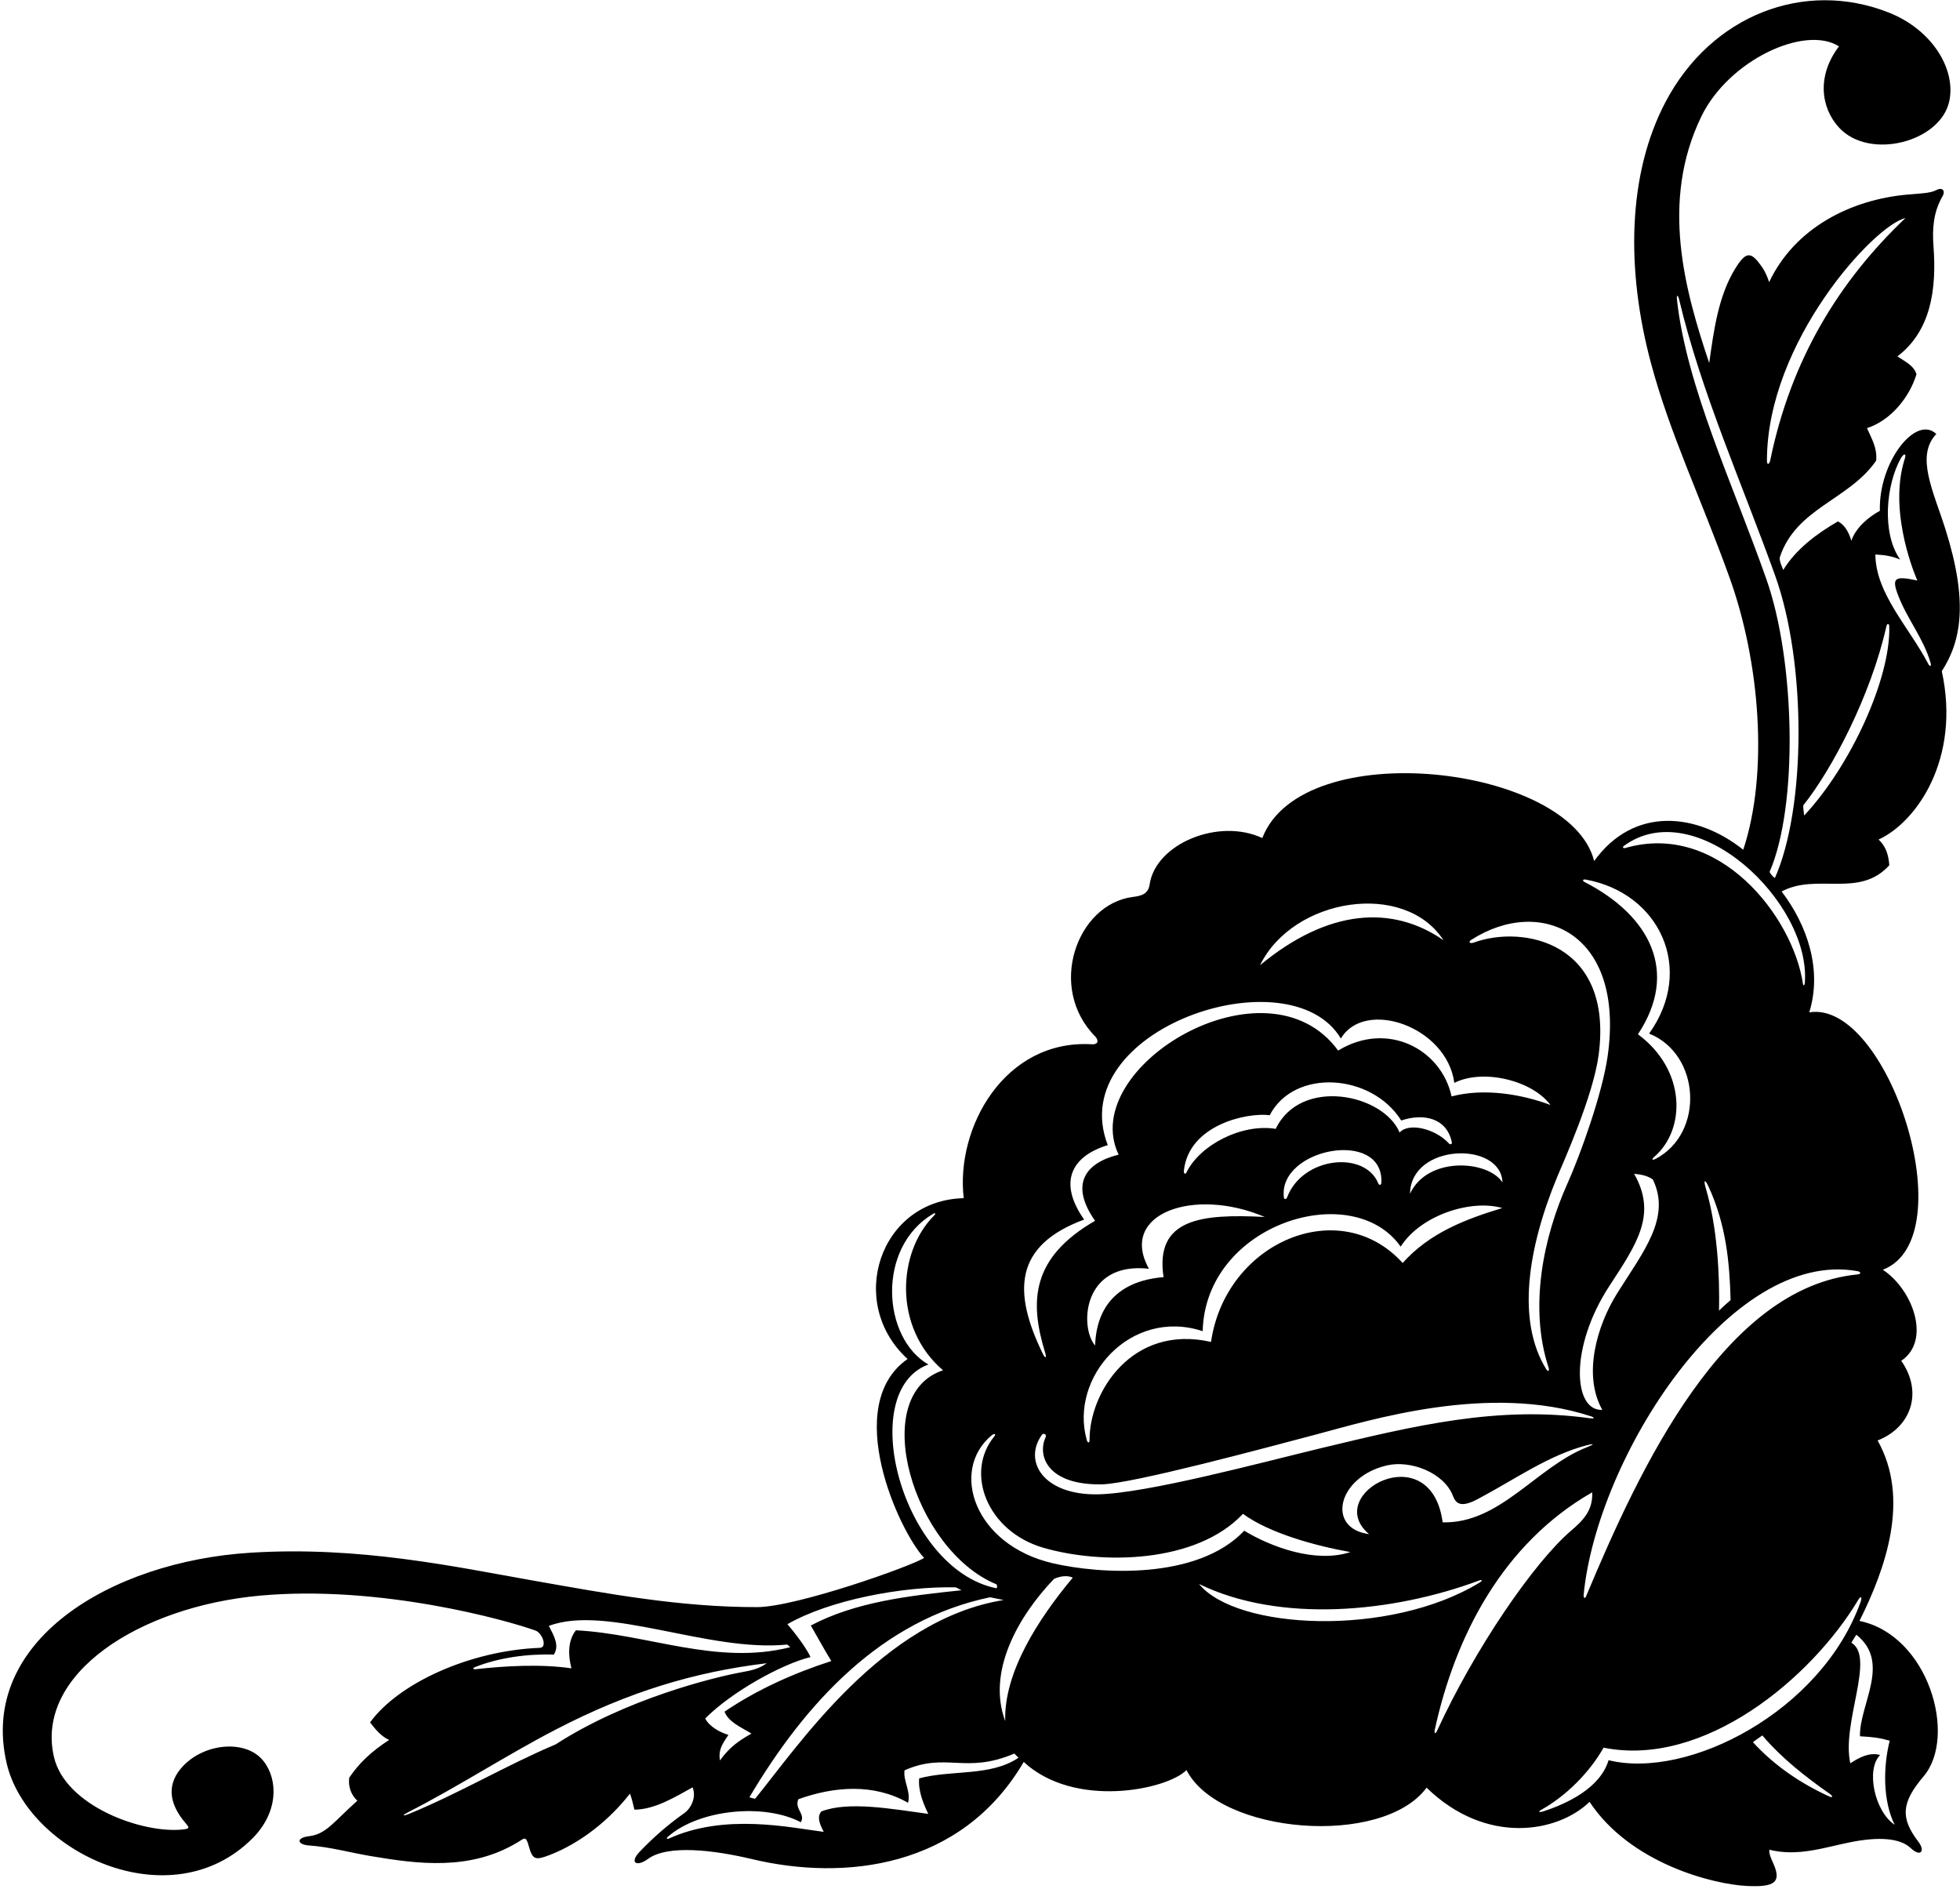 <?xml version="1.0" encoding="UTF-8"?>
<svg xmlns="http://www.w3.org/2000/svg" xmlns:xlink="http://www.w3.org/1999/xlink" width="520pt" height="501pt" viewBox="0 0 520 501" version="1.1">
<g id="surface1">
<path style=" stroke:none;fill-rule:nonzero;fill:rgb(0%,0%,0%);fill-opacity:1;" d="M 515.168 178.035 C 520.359 170 522.215 159.656 516.145 140.41 C 512.957 130.305 508.121 120.98 513.719 115.125 C 508.309 109.914 498.367 122.559 498.742 135.496 C 495.848 137.074 492.406 139.844 491.176 143.434 C 490.438 140.969 489.312 139.172 487.617 138.301 C 481.992 141.555 476.453 145.707 473.109 151.18 C 472.816 150.375 471.996 148.797 472.203 147.797 C 476.516 134.734 490.566 132.629 497.758 122.188 C 498.086 118.891 496.605 116.473 495.328 113.566 C 501.648 111.523 506.602 105.363 508.453 99.277 C 507.773 96.973 505.48 95.953 503.395 94.535 C 512.32 87.738 513.82 76.688 512.965 65.305 C 512.629 60.797 512.887 56.363 515.336 52.109 C 516.25 50.523 515.277 49.578 513.652 50.449 C 512.148 51.258 509.52 51.312 506.09 51.613 C 490.945 52.941 476.148 60.5 469.359 74.844 C 469.359 74.844 468.676 72.492 467.32 70.602 C 464.578 66.766 463.297 66.633 460.57 70.922 C 455.91 78.254 454.684 87.578 453.465 96.309 C 447.047 77.125 440.379 53.559 451.379 30.891 C 458.645 15.922 478.891 6.551 487.895 12.301 C 481.926 20.121 483.094 28.633 487.914 33.855 C 495.949 42.555 514.715 37.719 517.133 26.941 C 519.035 18.441 512.637 7.867 501.066 3.316 C 478.621 -5.512 454.031 4.047 441.914 26.977 C 431.73 46.254 431.395 71.648 438.012 96.324 C 443.059 115.137 451.105 131.723 458.832 153.137 C 466.957 175.656 469.242 205.094 462.492 225.402 C 450.242 215.645 433.531 213.738 422.938 228.395 C 416.605 202.938 345.566 194.703 334.895 222.301 C 323.27 216.863 306.562 223.852 305.004 234.621 C 304.633 237.211 302.699 237.652 300.551 237.922 C 285.73 239.797 277.641 262.012 290.695 275.066 C 291.633 276.254 291.16 277.117 289.609 277 C 266.574 275.672 253.48 299.059 255.68 317.824 C 233.324 318.344 224.461 345.594 240.785 360.484 C 223.191 372.777 238.516 406.121 245.168 413.246 C 241.859 415.43 211.23 426.285 200.836 426.301 C 180.383 426.332 160.965 422.695 141.445 419.258 C 120.57 415.578 95.312 410.062 66.461 411.871 C 29.289 414.195 -5.715 435.387 1.754 467.672 C 7.211 491.254 45.262 509.512 67.055 487.566 C 73.73 480.848 73.918 472.277 69.934 467.168 C 65.395 461.348 54.32 462.273 48.465 468.562 C 44.512 472.809 44.312 477.945 49.355 483.746 C 50.297 484.828 50.293 485.09 48.504 485.285 C 37.879 486.453 17.309 479.102 14.305 466.008 C 9.285 444.145 36.73 426.199 68.965 423.254 C 100.949 420.336 134.781 429.855 142.094 432.531 C 143.887 433.184 145.297 437.02 143.207 437.102 C 124.578 437.828 105.672 446.535 98.184 456.883 C 99.473 458.594 101.254 460.711 103.246 461.527 C 98.441 464.652 95.293 467.66 92.66 471.535 C 92.344 473.633 93.023 476.039 94.809 477.656 C 88.508 483.266 86.562 486.527 81.977 487.07 C 78.469 487.488 78.832 489.309 81.961 489.52 C 87.531 489.902 92.906 491.426 98.469 492.359 C 110.734 494.418 124.688 496.348 137.395 488.656 C 139.156 487.586 139.508 486.863 140.289 489.695 C 141.285 493.328 142.035 493.531 145.898 492.027 C 154.129 488.828 161.758 482.688 167.125 475.773 C 167.641 477.004 167.906 478.434 168.316 480.031 C 173.816 479.98 179.219 476.598 183.742 474.113 C 184.816 476.723 183.355 479.691 181.48 480.996 C 177.27 483.938 173.117 487.594 169.711 491.188 C 166.871 494.176 168.969 495.262 171.902 493.105 C 177.164 489.234 189.465 490.746 199.59 493.16 C 223.844 498.934 255.004 495.703 271.602 467.367 C 285.051 479.84 309.535 474.789 314.781 469.535 C 323.551 486.574 366.766 490.062 378.48 474.195 C 394.324 489.598 413.367 486.102 421.715 477.949 C 432.504 494.281 454.496 499.859 463.578 500.273 C 470.68 500.594 472.73 499.383 470.496 494.344 C 469.965 493.148 469.352 491.945 469.406 490.656 C 476.965 492.539 483.863 490.082 490.832 488.68 C 498.246 487.188 504.02 487.484 506.922 490.215 C 509.598 492.734 510.828 490.98 508.969 488.547 C 504.238 482.348 504.301 478.289 510.34 471.188 C 519.348 460.598 511.672 433.762 493.328 429.961 C 500.348 415.918 506.805 397.473 498.137 382.098 C 506.805 378.727 510.391 369.555 504.414 360.953 C 512.379 355.664 507.586 342.133 499.523 336.809 C 521.508 328.41 500.895 265.055 480.004 268.539 C 483.504 257.27 479.504 245.438 472.68 236.477 C 482.023 231.457 493.266 238.355 501.238 229.52 C 501.062 226.922 500.383 224.516 498.398 222.695 C 508.453 218.105 520.25 201.293 515.168 178.035 Z M 505.508 57.852 C 488.008 74.508 475.215 95.172 469.676 122 C 469.41 123.301 468.781 123.434 468.781 122.18 C 468.762 90.719 497.285 59.695 505.508 57.852 Z M 420.695 233.312 C 440.316 236.867 449.773 257.051 437.523 274.164 C 451.188 279.656 452.27 300.566 439.254 307.398 C 438.387 307.855 438.09 307.539 438.816 306.926 C 447.273 299.746 447.473 283.895 434.555 274.352 C 445.504 257.836 437.812 242.895 420.367 233.945 C 419.719 233.613 419.941 233.176 420.695 233.312 Z M 425.102 373.977 C 417.398 374.375 416.305 357.426 427.004 341.07 C 434.434 329.719 439.625 322.066 433.539 311.344 C 435.539 311.559 437.133 311.875 438.523 312.887 C 443.395 323.035 435.984 332.004 429.074 343.012 C 423.672 351.621 419.863 364.695 425.102 373.977 Z M 363.219 406.945 C 351.746 405.414 354.859 391.766 367.938 388.715 C 374.293 387.23 383.152 390.672 385.496 396.84 C 386.348 399.078 387.84 399.984 392.504 397.398 C 401.836 392.453 410.902 385.969 421.062 383.344 C 423.039 382.836 423.031 383.105 421.109 383.855 C 407.656 389.086 397.969 404.207 382.746 403.812 C 379.621 380.504 350.57 396.297 363.219 406.945 Z M 421.77 376.195 C 397.344 372.84 375.574 378.105 350.336 384.172 C 334.781 387.91 304.223 396.156 291.246 396.383 C 276.852 396.629 271.34 387.609 276.457 380.543 C 276.777 380.102 277.789 380.422 277.414 381.23 C 275.117 386.18 277.93 393.953 292.254 393.738 C 300.23 393.621 335.477 384.129 349.398 380.445 C 363.465 376.723 395.086 366.805 422.133 375.703 C 423.238 376.066 422.992 376.363 421.77 376.195 Z M 335.539 322.809 C 318.672 321.941 306.352 323.254 308.699 338.777 C 301.395 339.316 291.031 342.68 290.535 356.914 C 286.402 352.152 287.062 334.562 304.82 336.547 C 296.672 321.914 316.766 314.797 335.539 322.809 Z M 384.438 303.328 C 380.703 299.285 373.676 297.723 371.328 300.414 C 367.043 290.172 345.082 285.613 338.461 299.438 C 329.402 297.973 318.336 303.711 314.766 311.023 C 314.461 311.645 314.012 311.297 314.094 310.531 C 315.383 298.414 330.738 295.043 336.867 295.816 C 343.336 283.352 363.859 284.672 371.758 297.219 C 377.734 295.211 383.863 296.586 385.18 302.996 C 385.281 303.48 384.789 303.711 384.438 303.328 Z M 398.617 313.648 C 394.789 307.73 378.738 306.633 374.09 316.637 C 374.27 303.27 398.219 302.59 398.617 313.648 Z M 366.488 313.691 C 366.457 314.371 365.906 314.52 365.664 313.914 C 362.141 305.152 345.551 306.777 341.465 317.637 C 341.27 318.156 340.695 318.203 340.629 317.695 C 338.922 304.625 367.129 299.219 366.488 313.691 Z M 319.078 353.102 C 319.789 324.57 358.824 312.508 371.602 330.676 C 377.066 322.164 390.48 318.078 398.559 320.445 C 388.934 323.363 379.305 326.98 372.133 335.02 C 355.512 316.621 325.184 329.398 321.289 355.953 C 300.293 351.188 289.02 369.395 289.074 381.848 C 289.078 382.844 288.582 382.879 288.32 381.949 C 283.641 365.328 300 346.84 319.078 353.102 Z M 390.371 249.281 C 408.746 237.52 431.191 247.398 426.516 280.172 C 425.078 290.238 419.203 306.473 415.895 313.84 C 409.324 328.469 405.684 346.895 410.816 362.66 C 411.137 363.637 410.73 364.012 410.227 363.195 C 402.34 350.453 405.25 331.219 413.164 312.117 C 414.77 308.242 422.656 290.828 424.125 279.855 C 428.109 250.07 404.215 245.219 391.023 250.016 C 389.926 250.414 389.441 249.879 390.371 249.281 Z M 382.965 249.41 C 369.445 239.996 352.379 241.043 334.293 256.035 C 343.07 238.098 372.66 233.48 382.965 249.41 Z M 287.629 323.5 C 280.73 313.711 284.09 306.754 293.898 303.754 C 282.047 273.09 342.191 252.773 355.742 275.48 C 362.027 264.836 383.82 272.203 385.844 287.238 C 393.477 283.402 406.562 286.594 411.34 293.109 C 403.938 290.301 393.773 288.531 385.113 290.832 C 382.383 278.246 368.031 270.727 355.016 278.672 C 336.117 252.77 285.664 283.031 296.777 306.277 C 287.711 308.527 283.844 314.312 290.527 323.824 C 273.539 333.648 273.109 345.242 277.293 358.836 C 277.715 360.211 277.328 360.449 276.715 359.199 C 268.578 342.562 269.105 330.344 287.629 323.5 Z M 246.301 361.945 C 234.027 354.852 232.488 330.918 247.559 321.973 C 248.164 321.613 248.344 321.91 247.828 322.426 C 238.074 332.137 236.945 352.16 250.188 363.48 C 230.113 370.105 242.25 411.094 264.301 420.227 C 264.586 420.344 264.68 421.367 264.23 421.277 C 239.336 416.137 226.844 369.145 246.301 361.945 Z M 266.27 424.418 C 234.062 429.609 211.777 463.137 200.316 477.156 C 199.816 477.051 199.113 476.82 198.816 476.742 C 213.738 451.602 233.938 429.652 262.672 423.688 Z M 253.57 421.055 L 255.09 421.824 C 241.078 423.305 227.062 424.883 215.109 431.18 C 216.93 434.312 218.707 437.613 220.555 440.602 C 210.629 443.816 200.969 448.109 192.219 454.035 C 193.297 456.848 196.777 458.227 199.363 459.848 C 196.016 461.746 193.598 463.387 191.004 466.977 C 190.645 464.52 191.164 463.207 193.262 460.195 C 190.867 459.477 188.18 457.953 187.098 455.844 C 194.059 448.801 207.469 441.375 215.031 439.555 C 213.449 436.082 208.91 430.828 208.91 430.828 C 220.066 424.426 239.371 420.734 253.57 421.055 Z M 125.938 442.25 C 132.191 439.727 139.906 438.656 146.941 438.898 C 148.461 436.512 147.027 434.008 145.605 431.289 C 160.918 425.461 188.047 438.352 208.863 436.227 L 209.66 436.934 C 190.117 441.867 171.887 433.414 152.797 432.449 C 150.57 435.23 150.738 439.23 151.609 442.539 C 143.508 441.363 134.199 441.879 126.203 442.77 C 125.527 442.848 125.348 442.488 125.938 442.25 Z M 147.438 462.703 C 134.273 468.266 121.797 475.715 108.516 481.145 C 106.812 481.844 106.586 481.57 108.184 480.758 C 121.57 473.934 134.355 465.543 147.742 458.625 C 166.668 448.848 184.02 443.52 203.422 441.184 C 201.367 442.711 199.082 443.152 196.812 443.562 C 189.527 444.875 166.113 450.617 147.438 462.703 Z M 243.863 471.727 C 243.535 474.926 244.961 478.445 246.281 481.148 C 236.793 479.867 225.09 477.695 217.887 480.508 C 216.758 481.926 217.348 483.641 218.539 485.914 C 209.559 484.773 192.297 480.926 177.465 487.691 C 176.957 487.922 176.723 487.629 177.148 487.254 C 185.465 479.887 202.805 478.281 212.465 483.359 C 213.781 481.172 210.691 479.844 211.812 477.254 C 221.344 473.836 231.852 473.027 240.906 478.203 C 241.73 475.309 239.559 472.293 239.98 469.594 C 251.078 464.684 256.07 470.688 269.121 465.145 L 270.211 466.254 C 262.766 471.289 252.484 469.402 243.863 471.727 Z M 266.691 456.523 C 261.805 443.48 270.031 428.852 279.617 418.832 C 281.02 418.145 283.125 417.762 284.617 418.477 C 275.426 429.496 266.305 443.621 266.691 456.523 Z M 279.258 414.652 C 258.508 409.812 251.941 390.113 263.027 380.781 C 263.816 380.117 264.336 380.355 263.789 381.023 C 255.875 390.672 261.914 406.199 276.746 410.535 C 292.074 415.016 317.305 414.816 329.766 401.559 C 336.82 406.723 349.035 410.051 358.254 411.699 C 349.109 414.73 337.246 410.379 330.102 406.031 C 317.676 419.207 291.727 417.559 279.258 414.652 Z M 318.105 420.16 C 339.469 430.586 369.348 427.828 392.434 419.238 C 393.238 418.938 393.371 419.285 392.621 419.746 C 368.73 434.379 327.996 432.348 318.105 420.16 Z M 381.223 459.188 C 380.82 460.059 380.445 459.812 380.66 458.824 C 386.062 433.961 398.738 409.402 422.414 395.852 C 422.684 400.668 419.844 403.453 416.871 405.98 C 407.039 414.352 391.281 437.27 381.223 459.188 Z M 485.258 476.5 C 477.816 473.098 470.809 468.418 465.051 462.117 C 465.762 461.586 466.562 461.031 467.566 460.34 C 472.625 466.309 478.898 471.234 485.434 475.824 C 486.391 476.492 486.27 476.961 485.258 476.5 Z M 493.465 460.562 C 496.984 460.746 498.629 460.977 501.355 461.727 C 499.594 468.715 499.52 477.715 502.664 484.039 C 497.312 480.453 494.973 469.316 498.812 465.539 C 496.121 464.719 493.242 466.16 490.902 467.738 C 488.496 457.02 497.645 439.586 491.176 435.742 C 491.715 434.875 492.133 434.113 492.492 433.621 C 501.828 441.004 493.238 452.16 493.465 460.562 Z M 493.645 424.871 C 483.309 453.902 447.891 472.125 426.762 466.906 C 424.594 474.254 415.781 478.434 409.406 480.488 C 408.23 480.867 408.043 480.547 408.969 480.031 C 415.449 476.41 421.703 470.199 425.438 463.582 C 452.016 468.949 480.555 445.242 493.07 424.273 C 493.688 423.238 494.074 423.664 493.645 424.871 Z M 492.809 337.184 C 493.742 337.352 493.789 337.957 492.887 338.043 C 457.402 341.48 435.09 389.262 420.762 423.52 C 420.492 424.16 420.074 423.836 420.152 423.02 C 423.672 386.66 458.965 331.105 492.809 337.184 Z M 452.543 315.145 C 451.871 312.871 452.367 312.762 453.254 314.68 C 457.984 324.953 458.871 334.902 459.137 344.867 C 458.488 345.426 457.277 346.449 456.07 347.66 C 456.262 338.297 455.648 325.648 452.543 315.145 Z M 478.836 260.688 C 478.777 261.41 478.43 261.617 478.34 261 C 475.664 243.02 455.949 217.809 431.227 224.934 C 430.629 225.105 430.352 224.73 430.824 224.387 C 449.914 210.379 480.48 239.344 478.836 260.688 Z M 470.91 232.863 C 470.609 232.859 469.676 231.789 469.48 231.285 C 477.078 213.844 476.301 175.484 468.676 153.758 C 459.809 128.504 447.465 102.688 444.91 79.516 C 444.754 78.109 445.172 78.133 445.504 79.531 C 451.355 104.117 462.176 128.258 470.934 152.617 C 479.371 176.094 479.105 214.375 470.91 232.863 Z M 504.113 148.414 C 499.145 141.352 500.395 128.531 504.309 121.547 C 505.066 120.195 505.973 120.109 505.246 122.012 C 500.793 136.477 508.684 153.984 508.684 153.984 C 502.734 152.746 501.73 153.117 503.637 158.059 C 505.996 164.172 510.402 169.492 512.199 175.863 C 512.441 176.727 512.027 176.941 511.621 176.16 C 506.426 166.289 497.633 157.449 497.543 147.086 C 499.52 147.242 501.262 147.254 504.113 148.414 Z M 478.652 216.328 C 478.566 215.281 478.367 214.371 478.41 213.641 C 485.992 204.164 496.281 184.695 500.469 166.156 C 500.66 165.309 501.199 165.281 501.23 166.176 C 501.648 179.922 490.945 203.223 478.652 216.328 "/>
</g>
</svg>
